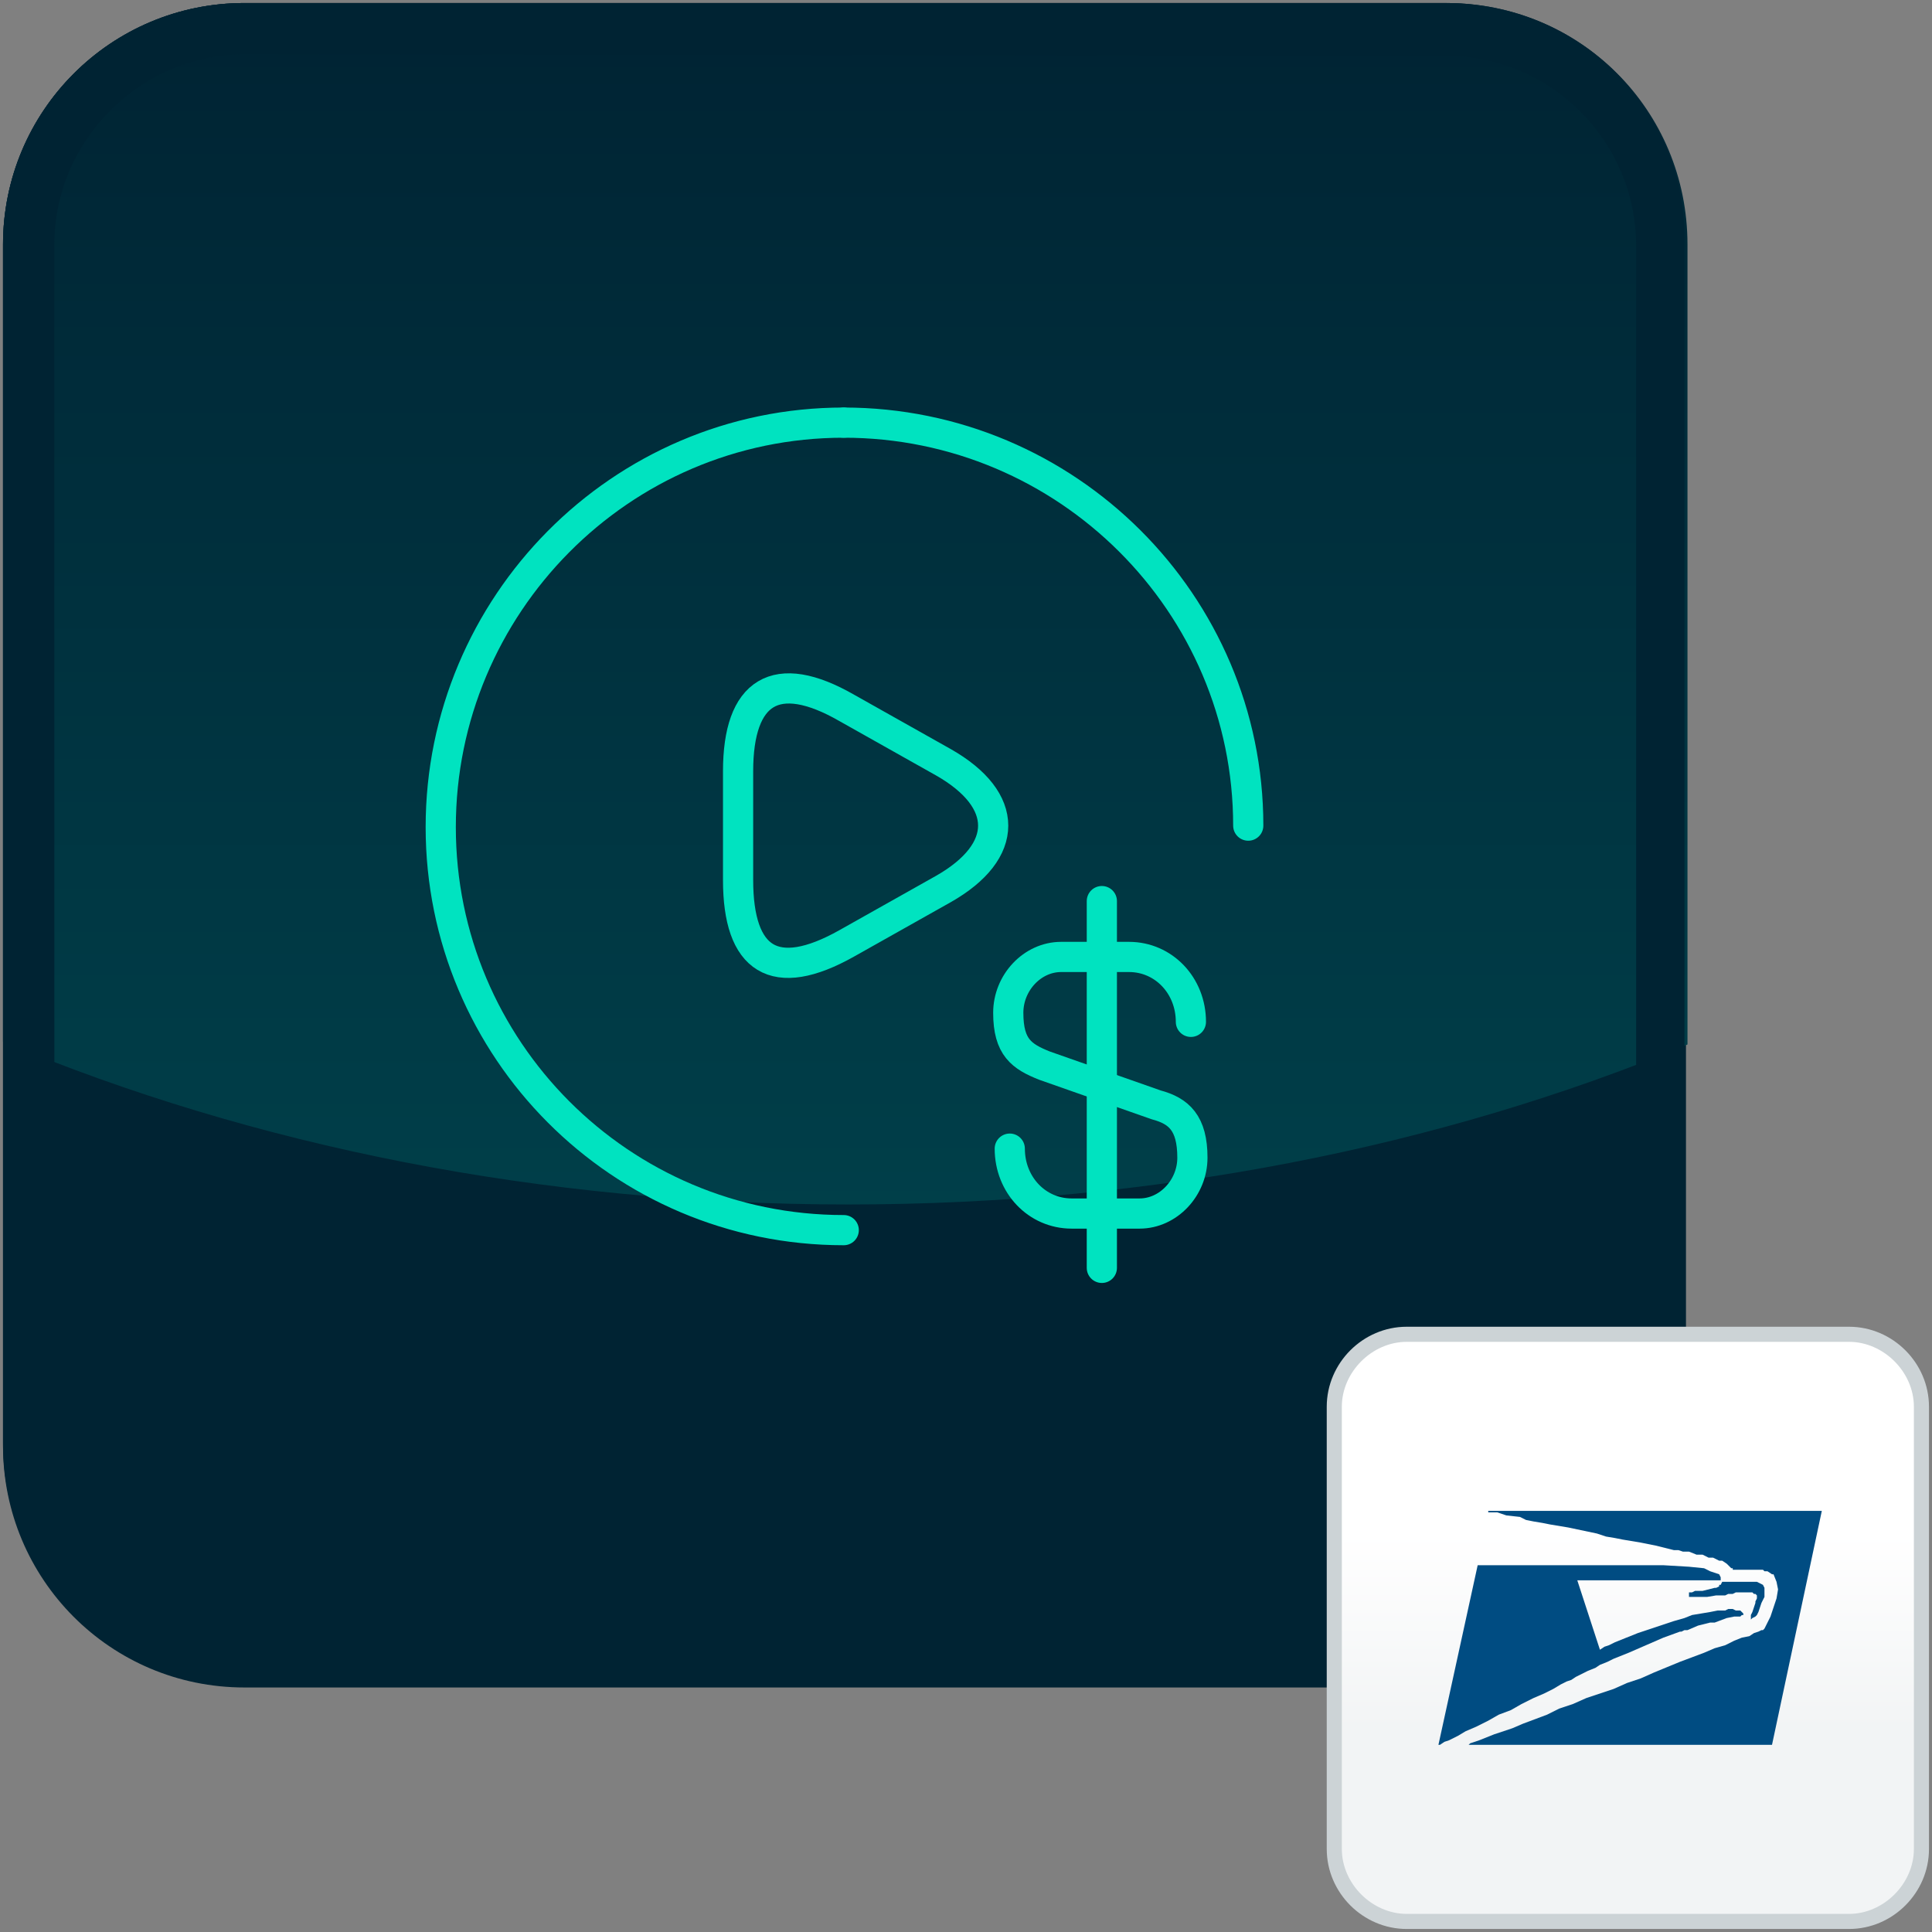 <?xml version="1.0" encoding="UTF-8"?>
<svg xmlns="http://www.w3.org/2000/svg" xmlns:xlink="http://www.w3.org/1999/xlink" version="1.1" id="Layer_1" x="0px" y="0px" viewBox="0 0 128 128" style="enable-background:new 0 0 128 128;" xml:space="preserve">
<rect x="0" y="0" width="128" height="128" fill="#808080" stroke="none"/>
<style type="text/css">
	.st0{fill:#002333;}
	.st1{fill:url(#SVGID_1_);}
	.st2{fill:none;stroke:#00E3C0;stroke-width:2;stroke-linecap:round;stroke-linejoin:round;}
	.st3{fill:none;stroke:#00E3C0;stroke-width:2;stroke-linecap:round;stroke-linejoin:round;stroke-miterlimit:10;}
	.st4{fill:url(#bcg_2_);}
	.st5{fill:#CCD3D6;}
	.st6{fill-rule:evenodd;clip-rule:evenodd;fill:#004C82;}
</style>
<g id="Layer_5">
	<g>
		<path class="st0" d="M95.8,111.8H16.2c-8.9,0-16-7.2-16-16V16.2c0-8.9,7.2-16,16-16h79.4c9,0,16.1,7.2,16.1,16v79.4    C111.8,104.7,104.7,111.8,95.8,111.8z"></path>
		
			<linearGradient id="SVGID_1_" gradientUnits="userSpaceOnUse" x1="56" y1="238.027" x2="56" y2="126.413" gradientTransform="matrix(1 0 0 1 0 -126.221)">
			<stop offset="0" style="stop-color:#004A52"></stop>
			<stop offset="1" style="stop-color:#002333"></stop>
		</linearGradient>
		<path class="st1" d="M95.8,0.2H16.2c-8.9,0-16,7.2-16,16V69c16.5,6.9,35.6,10.8,56,10.8c20.2,0,39.2-3.8,55.6-10.6v-53    C111.8,7.3,104.7,0.2,95.8,0.2z"></path>
		<path class="st0" d="M95.8,3.7c7,0,12.6,5.7,12.6,12.6v79.4c0,7-5.7,12.6-12.6,12.6H16.2c-7,0-12.6-5.7-12.6-12.6V16.2    c0-6.9,5.7-12.6,12.6-12.6L95.8,3.7L95.8,3.7z M95.8,0.2H16.2c-8.9,0-16,7.2-16,16v79.4c0,9,7.2,16.1,16,16.1h79.4    c8.9,0,16-7.2,16-16V16.2C111.8,7.3,104.7,0.2,95.8,0.2z"></path>
	</g>
	<g id="LR">
		<path class="st2" d="M55.9,81.5c-14.8,0-26.7-12-26.7-26.7S41.1,28,55.9,28"></path>
		<path class="st2" d="M55.9,28c14.8,0,26.8,12,26.8,26.7"></path>
		<path class="st3" d="M48.9,54.8v-3.7c0-5.3,2.5-6.9,7.2-4.2l3.2,1.8l3.2,1.8c4.4,2.5,4.4,5.9,0,8.4l-3.2,1.8l-3.2,1.8    c-4.8,2.7-7.2,1.1-7.2-4.2V54.8z"></path>
		<path class="st2" d="M66.9,76.1c0,2.4,1.8,4.3,4.1,4.3h4.5c1.9,0,3.5-1.7,3.5-3.7c0-2.3-0.9-3.1-2.4-3.5l-7.4-2.6    c-1.5-0.6-2.4-1.2-2.4-3.5c0-2,1.6-3.7,3.5-3.7h4.5c2.3,0,4.1,1.9,4.1,4.3"></path>
		<path class="st2" d="M73,59.7V84"></path>
	</g>
</g>
<g id="carrier_ico">
	<g>
		
			<linearGradient id="bcg_2_" gradientUnits="userSpaceOnUse" x1="107.85" y1="-1351.6" x2="107.85" y2="-1312.097" gradientTransform="matrix(1 0 0 -1 0 -1224)">
			<stop offset="0.33" style="stop-color:#F2F4F5"></stop>
			<stop offset="0.66" style="stop-color:#FFFFFF"></stop>
		</linearGradient>
		<path id="bcg_1_" class="st4" d="M93.2,88.4h29.3c2.6,0,4.8,2.2,4.8,4.8v29.3c0,2.6-2.2,4.8-4.8,4.8H93.2c-2.6,0-4.8-2.2-4.8-4.8    V93.2C88.4,90.6,90.6,88.4,93.2,88.4z"></path>
		<path class="st5" d="M122.5,127.8H93.2c-2.9,0-5.3-2.4-5.3-5.3V93.2c0-2.9,2.4-5.3,5.3-5.3h29.3c2.9,0,5.3,2.4,5.3,5.3v29.3    C127.8,125.4,125.4,127.8,122.5,127.8z M93.2,88.9c-2.3,0-4.3,2-4.3,4.3v29.3c0,2.3,2,4.3,4.3,4.3h29.3c2.3,0,4.3-2,4.3-4.3V93.2    c0-2.3-2-4.3-4.3-4.3C122.5,88.9,93.2,88.9,93.2,88.9z"></path>
	</g>
	<g>
		<polygon class="st6" points="98.6,100.2 98.7,100.2 98.9,100.2 99.2,100.2 99.8,100.4 100.7,100.5 101.1,100.7 101.6,100.8     102.2,100.9 102.7,101 103.3,101.1 103.9,101.2 105.8,101.6 106.4,101.8 107,101.9 107.5,102 108.1,102.1 108.7,102.2     109.2,102.3 109.7,102.4 110.1,102.5 110.5,102.6 110.9,102.7 111.2,102.7 111.5,102.8 111.7,102.8 111.8,102.8 111.9,102.8     112.4,103 112.8,103 113.2,103.2 113.5,103.2 113.9,103.4 114.1,103.4 114.4,103.6 114.5,103.7 114.7,103.9 114.7,103.9     114.8,103.9 114.8,104 116.4,104 116.6,104 116.8,104 116.9,104.1 117,104.1 117.1,104.1 117.4,104.3 117.5,104.3 117.7,104.8     117.8,105.3 117.7,105.9 117.5,106.5 117.3,107.1 117.1,107.5 116.9,107.9 116.8,108 116.7,108 116.5,108.1 116.2,108.2     115.9,108.4 115.4,108.5 114.9,108.7 114.3,109 113.6,109.2 112.9,109.5 112.1,109.8 111.3,110.1 109.6,110.8 108.7,111.2     107.8,111.5 106.9,111.9 106,112.2 105.1,112.5 104.2,112.9 103.3,113.2 102.5,113.6 100.9,114.2 100.2,114.5 99.6,114.7     99,114.9 98.5,115.1 98,115.3 97.7,115.4 97.4,115.5 97.3,115.6 97.2,115.6 117.4,115.6 120.7,100.1 98.6,100.1   "></polygon>
		<polygon class="st6" points="113.7,105.2 113.6,105.2 112.8,105.4 112.7,105.4 112.5,105.4 112.3,105.4 112.1,105.5 112,105.5     111.9,105.5 111.9,105.6 111.9,105.7 111.9,105.8 112.1,105.8 112.3,105.8 112.7,105.8 112.9,105.8 113.1,105.8 113.7,105.7     113.9,105.7 114.3,105.7 114.5,105.6 114.8,105.6 115,105.5 116.1,105.5 116.2,105.6 116.3,105.6 116.4,105.7 116.4,105.9     116.3,106.1 116.3,106.2 116.2,106.5 116.1,106.8 116,107 116,107.2 116,107.3 116.1,107.2 116.3,107.1 116.4,107 116.5,106.8     116.6,106.5 116.7,106.2 116.8,106 116.9,105.8 116.9,105.6 116.9,105.3 116.9,105.2 116.8,105 116.6,104.9 116.4,104.8     116.2,104.8 115.9,104.8 114.3,104.8 114.2,104.8 114.2,104.8 114.1,104.8 114,105 113.9,105 113.9,105.1   "></polygon>
		<polygon class="st6" points="97.9,103.7 95.3,115.6 95.4,115.6 95.7,115.4 96,115.3 96.6,115 97.1,114.7 97.8,114.4 98.6,114     99.3,113.6 100.1,113.3 100.8,112.9 101.6,112.5 102.3,112.2 102.9,111.9 103.4,111.6 103.8,111.4 104.1,111.3 104.4,111.1     104.8,110.9 105.2,110.7 105.7,110.5 106,110.3 106.5,110.1 106.9,109.9 107.4,109.7 107.9,109.5 110.2,108.5 111.3,108.1     111.4,108.1 111.6,108 111.8,108 112.5,107.7 113.3,107.5 113.6,107.5 114.4,107.2 114.9,107.1 115,107.1 115.2,107.1     115.3,107.1 115.4,107 115.5,107 115.5,107 115.5,106.9 115.4,106.8 115.3,106.7 115.2,106.7 115,106.7 114.8,106.6 114.5,106.6     114.3,106.7 113.8,106.7 113.3,106.8 112.7,106.9 112.1,107 111.6,107.2 110.9,107.4 110.3,107.6 109.7,107.8 109.1,108     108.5,108.2 108,108.4 107.5,108.6 107,108.8 106.6,109 106.3,109.1 106,109.3 104.5,104.7 114,104.7 114,104.5 113.9,104.3     113.6,104.2 113.3,104.1 112.9,103.9 111.9,103.8 110.2,103.7   "></polygon>
	</g>
</g>
</svg>
